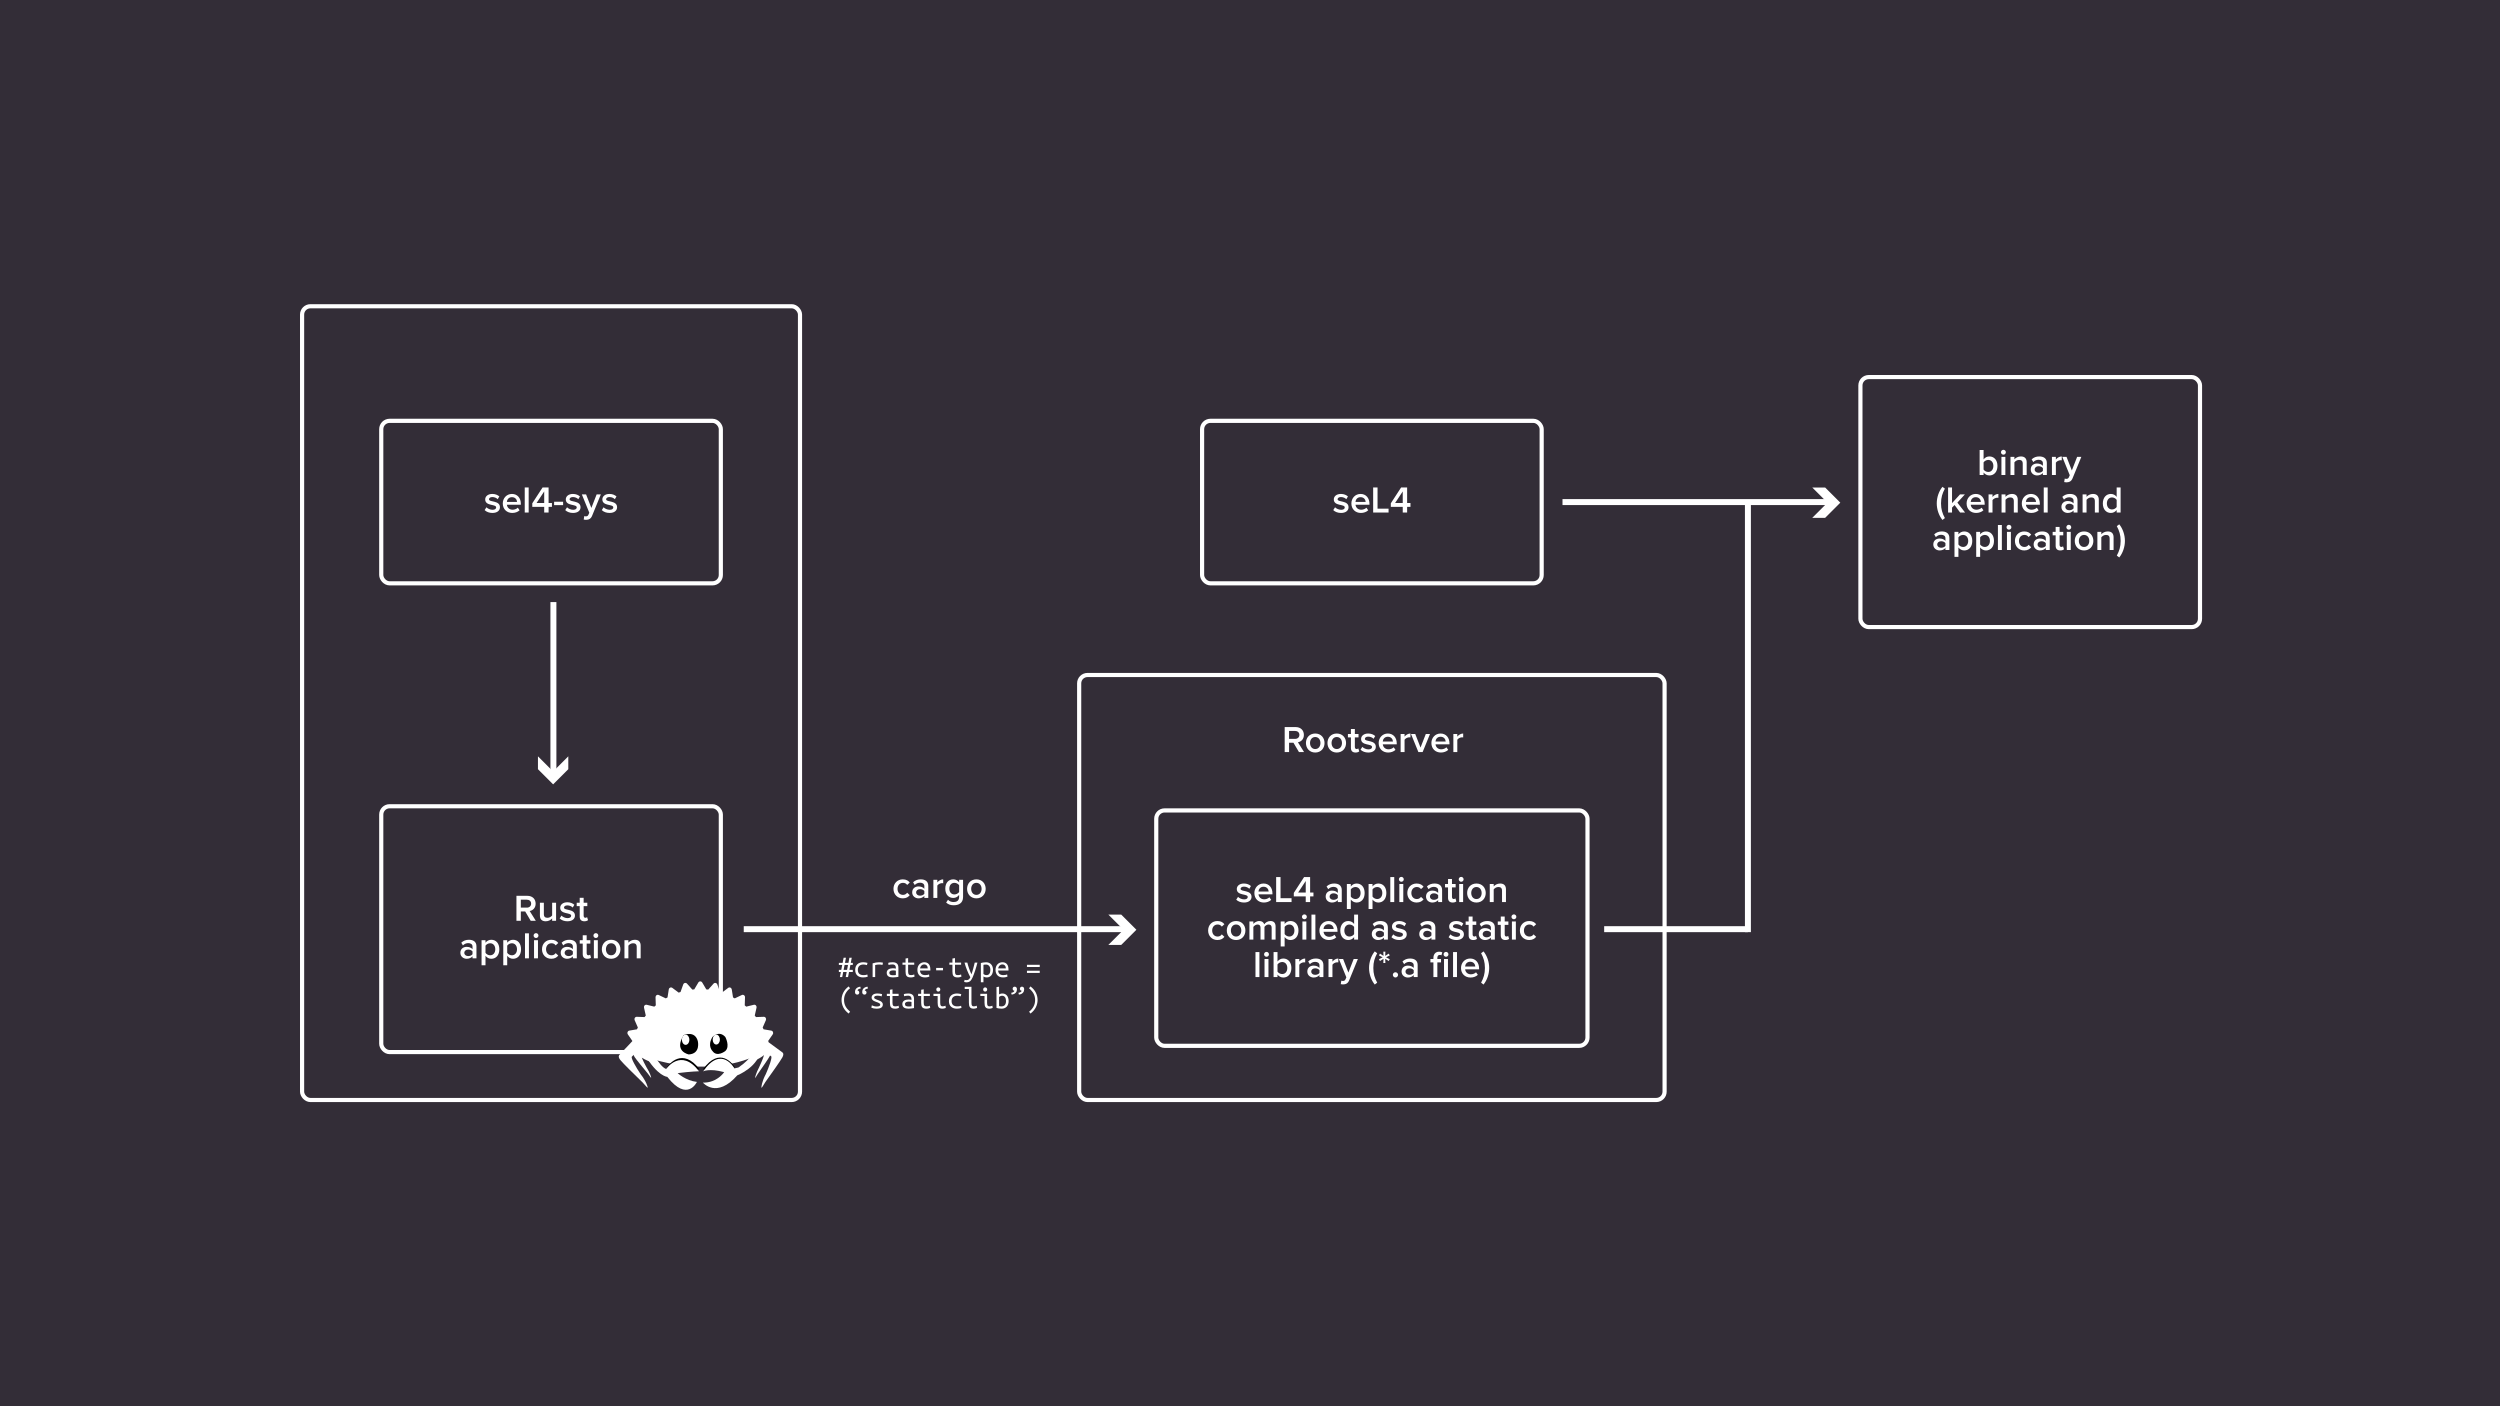 <svg width="1200" height="675" viewBox="0 0 1200 675" fill="none" xmlns="http://www.w3.org/2000/svg">
<rect width="1200" height="675" fill="#332D37"/>
<rect x="145" y="147" width="239" height="381" rx="4" fill="#332D37" stroke="white" stroke-width="2"/>
<rect x="183" y="202" width="163" height="78" rx="4" fill="#332D37" stroke="white" stroke-width="2"/>
<path d="M236.351 246.216C238.691 246.216 239.969 245.046 239.969 243.498C239.969 240.042 234.713 241.194 234.713 239.664C234.713 239.052 235.325 238.584 236.315 238.584C237.413 238.584 238.367 239.052 238.889 239.628L239.681 238.296C238.907 237.612 237.791 237.09 236.315 237.09C234.119 237.09 232.895 238.296 232.895 239.718C232.895 243.066 238.151 241.842 238.151 243.552C238.151 244.236 237.557 244.704 236.423 244.704C235.307 244.704 234.101 244.128 233.489 243.498L232.625 244.848C233.525 245.73 234.857 246.216 236.351 246.216ZM245.885 246.216C247.253 246.216 248.531 245.766 249.413 244.938L248.549 243.696C247.919 244.326 246.929 244.668 246.065 244.668C244.427 244.668 243.455 243.57 243.311 242.274H250.007V241.806C250.007 239.07 248.351 237.09 245.741 237.09C243.167 237.09 241.331 239.124 241.331 241.644C241.331 244.398 243.257 246.216 245.885 246.216ZM248.189 240.924H243.293C243.365 239.88 244.121 238.638 245.723 238.638C247.433 238.638 248.135 239.898 248.189 240.924ZM253.762 246V233.994H251.872V246H253.762ZM263.324 246V243.282H264.926V241.428H263.324V233.994H260.426L255.494 241.59V243.282H261.218V246H263.324ZM261.218 241.428H257.564L261.218 235.884V241.428ZM270.292 242.454V240.834H265.972V242.454H270.292ZM275.04 246.216C277.38 246.216 278.658 245.046 278.658 243.498C278.658 240.042 273.402 241.194 273.402 239.664C273.402 239.052 274.014 238.584 275.004 238.584C276.102 238.584 277.056 239.052 277.578 239.628L278.37 238.296C277.596 237.612 276.48 237.09 275.004 237.09C272.808 237.09 271.584 238.296 271.584 239.718C271.584 243.066 276.84 241.842 276.84 243.552C276.84 244.236 276.246 244.704 275.112 244.704C273.996 244.704 272.79 244.128 272.178 243.498L271.314 244.848C272.214 245.73 273.546 246.216 275.04 246.216ZM280.182 249.402C280.434 249.474 280.974 249.528 281.244 249.528C282.594 249.51 283.62 249.042 284.214 247.566L288.408 237.306H286.392L283.854 243.822L281.316 237.306H279.282L282.864 246.108L282.432 247.098C282.18 247.674 281.784 247.854 281.172 247.854C280.956 247.854 280.65 247.8 280.452 247.71L280.182 249.402ZM292.583 246.216C294.923 246.216 296.201 245.046 296.201 243.498C296.201 240.042 290.945 241.194 290.945 239.664C290.945 239.052 291.557 238.584 292.547 238.584C293.645 238.584 294.599 239.052 295.121 239.628L295.913 238.296C295.139 237.612 294.023 237.09 292.547 237.09C290.351 237.09 289.127 238.296 289.127 239.718C289.127 243.066 294.383 241.842 294.383 243.552C294.383 244.236 293.789 244.704 292.655 244.704C291.539 244.704 290.333 244.128 289.721 243.498L288.857 244.848C289.757 245.73 291.089 246.216 292.583 246.216Z" fill="white"/>
<rect x="893" y="181" width="163" height="120" rx="4" fill="#332D37" stroke="white" stroke-width="2"/>
<path d="M952.118 225.39V221.934C952.55 221.286 953.468 220.764 954.368 220.764C955.862 220.764 956.816 221.97 956.816 223.644C956.816 225.336 955.862 226.542 954.368 226.542C953.468 226.542 952.55 226.038 952.118 225.39ZM952.118 228V226.812C952.784 227.676 953.792 228.216 954.908 228.216C957.14 228.216 958.778 226.524 958.778 223.644C958.778 220.836 957.158 219.09 954.908 219.09C953.828 219.09 952.82 219.576 952.118 220.512V215.994H950.228V228H952.118ZM961.641 218.244C962.289 218.244 962.811 217.722 962.811 217.074C962.811 216.426 962.289 215.904 961.641 215.904C960.993 215.904 960.471 216.426 960.471 217.074C960.471 217.722 960.993 218.244 961.641 218.244ZM962.577 228V219.306H960.687V228H962.577ZM972.805 228V221.88C972.805 220.098 971.869 219.09 969.997 219.09C968.629 219.09 967.495 219.792 966.919 220.476V219.306H965.029V228H966.919V221.916C967.369 221.34 968.197 220.764 969.151 220.764C970.213 220.764 970.915 221.196 970.915 222.564V228H972.805ZM982.477 228V222.222C982.477 219.9 980.785 219.09 978.841 219.09C977.455 219.09 976.195 219.522 975.187 220.494L975.979 221.808C976.717 221.052 977.581 220.692 978.553 220.692C979.741 220.692 980.587 221.304 980.587 222.312V223.608C979.939 222.87 978.949 222.492 977.761 222.492C976.339 222.492 974.755 223.32 974.755 225.336C974.755 227.244 976.357 228.216 977.761 228.216C978.913 228.216 979.939 227.802 980.587 227.046V228H982.477ZM978.517 226.92C977.455 226.92 976.645 226.308 976.645 225.354C976.645 224.418 977.455 223.788 978.517 223.788C979.327 223.788 980.137 224.094 980.587 224.688V226.02C980.137 226.614 979.327 226.92 978.517 226.92ZM986.817 228V222.078C987.195 221.448 988.257 220.908 989.067 220.908C989.301 220.908 989.481 220.926 989.643 220.962V219.09C988.527 219.09 987.483 219.738 986.817 220.566V219.306H984.927V228H986.817ZM990.807 231.402C991.059 231.474 991.599 231.528 991.869 231.528C993.219 231.51 994.245 231.042 994.839 229.566L999.033 219.306H997.017L994.479 225.822L991.941 219.306H989.907L993.489 228.108L993.057 229.098C992.805 229.674 992.409 229.854 991.797 229.854C991.581 229.854 991.275 229.8 991.077 229.71L990.807 231.402ZM933.548 248.682C932.342 246.468 931.694 244.434 931.694 241.626C931.694 238.782 932.342 236.784 933.548 234.552L932.378 233.67C930.668 235.74 929.642 238.728 929.642 241.626C929.642 244.524 930.668 247.512 932.378 249.582L933.548 248.682ZM943.22 246L939.548 241.248L943.148 237.306H940.808L936.974 241.5V233.994H935.084V246H936.974V243.66L938.198 242.4L940.844 246H943.22ZM948.521 246.216C949.889 246.216 951.167 245.766 952.049 244.938L951.185 243.696C950.555 244.326 949.565 244.668 948.701 244.668C947.063 244.668 946.091 243.57 945.947 242.274H952.643V241.806C952.643 239.07 950.987 237.09 948.377 237.09C945.803 237.09 943.967 239.124 943.967 241.644C943.967 244.398 945.893 246.216 948.521 246.216ZM950.825 240.924H945.929C946.001 239.88 946.757 238.638 948.359 238.638C950.069 238.638 950.771 239.898 950.825 240.924ZM956.398 246V240.078C956.776 239.448 957.838 238.908 958.648 238.908C958.882 238.908 959.062 238.926 959.224 238.962V237.09C958.108 237.09 957.064 237.738 956.398 238.566V237.306H954.508V246H956.398ZM968.524 246V239.88C968.524 238.098 967.588 237.09 965.716 237.09C964.348 237.09 963.214 237.792 962.638 238.476V237.306H960.748V246H962.638V239.916C963.088 239.34 963.916 238.764 964.87 238.764C965.932 238.764 966.634 239.196 966.634 240.564V246H968.524ZM975.011 246.216C976.379 246.216 977.657 245.766 978.539 244.938L977.675 243.696C977.045 244.326 976.055 244.668 975.191 244.668C973.553 244.668 972.581 243.57 972.437 242.274H979.133V241.806C979.133 239.07 977.477 237.09 974.867 237.09C972.293 237.09 970.457 239.124 970.457 241.644C970.457 244.398 972.383 246.216 975.011 246.216ZM977.315 240.924H972.419C972.491 239.88 973.247 238.638 974.849 238.638C976.559 238.638 977.261 239.898 977.315 240.924ZM982.888 246V233.994H980.998V246H982.888ZM997.199 246V240.222C997.199 237.9 995.507 237.09 993.563 237.09C992.177 237.09 990.917 237.522 989.909 238.494L990.701 239.808C991.439 239.052 992.303 238.692 993.275 238.692C994.463 238.692 995.309 239.304 995.309 240.312V241.608C994.661 240.87 993.671 240.492 992.483 240.492C991.061 240.492 989.477 241.32 989.477 243.336C989.477 245.244 991.079 246.216 992.483 246.216C993.635 246.216 994.661 245.802 995.309 245.046V246H997.199ZM993.239 244.92C992.177 244.92 991.367 244.308 991.367 243.354C991.367 242.418 992.177 241.788 993.239 241.788C994.049 241.788 994.859 242.094 995.309 242.688V244.02C994.859 244.614 994.049 244.92 993.239 244.92ZM1007.42 246V239.88C1007.42 238.098 1006.49 237.09 1004.62 237.09C1003.25 237.09 1002.11 237.792 1001.54 238.476V237.306H999.649V246H1001.54V239.916C1001.99 239.34 1002.82 238.764 1003.77 238.764C1004.83 238.764 1005.53 239.196 1005.53 240.564V246H1007.42ZM1017.89 246V233.994H1016V238.512C1015.32 237.576 1014.31 237.09 1013.21 237.09C1010.98 237.09 1009.36 238.836 1009.36 241.644C1009.36 244.524 1011 246.216 1013.21 246.216C1014.34 246.216 1015.33 245.676 1016 244.812V246H1017.89ZM1013.77 244.542C1012.26 244.542 1011.3 243.336 1011.3 241.644C1011.3 239.97 1012.26 238.764 1013.77 238.764C1014.65 238.764 1015.59 239.286 1016 239.934V243.372C1015.59 244.02 1014.65 244.542 1013.77 244.542ZM935.702 264V258.222C935.702 255.9 934.01 255.09 932.066 255.09C930.68 255.09 929.42 255.522 928.412 256.494L929.204 257.808C929.942 257.052 930.806 256.692 931.778 256.692C932.966 256.692 933.812 257.304 933.812 258.312V259.608C933.164 258.87 932.174 258.492 930.986 258.492C929.564 258.492 927.98 259.32 927.98 261.336C927.98 263.244 929.582 264.216 930.986 264.216C932.138 264.216 933.164 263.802 933.812 263.046V264H935.702ZM931.742 262.92C930.68 262.92 929.87 262.308 929.87 261.354C929.87 260.418 930.68 259.788 931.742 259.788C932.552 259.788 933.362 260.094 933.812 260.688V262.02C933.362 262.614 932.552 262.92 931.742 262.92ZM942.832 264.216C945.082 264.216 946.684 262.506 946.684 259.644C946.684 256.782 945.082 255.09 942.832 255.09C941.698 255.09 940.69 255.63 940.042 256.494V255.306H938.152V267.312H940.042V262.794C940.762 263.712 941.734 264.216 942.832 264.216ZM942.274 262.542C941.392 262.542 940.456 262.002 940.042 261.354V257.916C940.474 257.268 941.392 256.764 942.274 256.764C943.768 256.764 944.74 257.952 944.74 259.644C944.74 261.336 943.768 262.542 942.274 262.542ZM953.256 264.216C955.506 264.216 957.108 262.506 957.108 259.644C957.108 256.782 955.506 255.09 953.256 255.09C952.122 255.09 951.114 255.63 950.466 256.494V255.306H948.576V267.312H950.466V262.794C951.186 263.712 952.158 264.216 953.256 264.216ZM952.698 262.542C951.816 262.542 950.88 262.002 950.466 261.354V257.916C950.898 257.268 951.816 256.764 952.698 256.764C954.192 256.764 955.164 257.952 955.164 259.644C955.164 261.336 954.192 262.542 952.698 262.542ZM960.889 264V251.994H958.999V264H960.889ZM964.295 254.244C964.943 254.244 965.465 253.722 965.465 253.074C965.465 252.426 964.943 251.904 964.295 251.904C963.647 251.904 963.125 252.426 963.125 253.074C963.125 253.722 963.647 254.244 964.295 254.244ZM965.231 264V255.306H963.341V264H965.231ZM971.643 264.216C973.353 264.216 974.361 263.478 974.973 262.668L973.731 261.498C973.245 262.182 972.579 262.542 971.733 262.542C970.167 262.542 969.105 261.336 969.105 259.644C969.105 257.952 970.167 256.764 971.733 256.764C972.579 256.764 973.245 257.088 973.731 257.772L974.973 256.638C974.361 255.81 973.353 255.09 971.643 255.09C969.015 255.09 967.161 257.016 967.161 259.644C967.161 262.272 969.015 264.216 971.643 264.216ZM983.866 264V258.222C983.866 255.9 982.174 255.09 980.23 255.09C978.844 255.09 977.584 255.522 976.576 256.494L977.368 257.808C978.106 257.052 978.97 256.692 979.942 256.692C981.13 256.692 981.976 257.304 981.976 258.312V259.608C981.328 258.87 980.338 258.492 979.15 258.492C977.728 258.492 976.144 259.32 976.144 261.336C976.144 263.244 977.746 264.216 979.15 264.216C980.302 264.216 981.328 263.802 981.976 263.046V264H983.866ZM979.906 262.92C978.844 262.92 978.034 262.308 978.034 261.354C978.034 260.418 978.844 259.788 979.906 259.788C980.716 259.788 981.526 260.094 981.976 260.688V262.02C981.526 262.614 980.716 262.92 979.906 262.92ZM988.944 264.216C989.808 264.216 990.366 263.964 990.708 263.658L990.258 262.218C990.114 262.38 989.79 262.542 989.43 262.542C988.89 262.542 988.602 262.092 988.602 261.498V256.944H990.366V255.306H988.602V252.93H986.712V255.306H985.272V256.944H986.712V261.966C986.712 263.424 987.468 264.216 988.944 264.216ZM993.018 254.244C993.666 254.244 994.188 253.722 994.188 253.074C994.188 252.426 993.666 251.904 993.018 251.904C992.37 251.904 991.848 252.426 991.848 253.074C991.848 253.722 992.37 254.244 993.018 254.244ZM993.954 264V255.306H992.064V264H993.954ZM1000.35 264.216C1003.12 264.216 1004.81 262.128 1004.81 259.644C1004.81 257.142 1003.12 255.09 1000.35 255.09C997.576 255.09 995.884 257.142 995.884 259.644C995.884 262.128 997.576 264.216 1000.35 264.216ZM1000.35 262.542C998.746 262.542 997.846 261.192 997.846 259.644C997.846 258.114 998.746 256.764 1000.35 256.764C1001.97 256.764 1002.85 258.114 1002.85 259.644C1002.85 261.192 1001.97 262.542 1000.35 262.542ZM1014.52 264V257.88C1014.52 256.098 1013.58 255.09 1011.71 255.09C1010.34 255.09 1009.21 255.792 1008.63 256.476V255.306H1006.74V264H1008.63V257.916C1009.08 257.34 1009.91 256.764 1010.86 256.764C1011.93 256.764 1012.63 257.196 1012.63 258.564V264H1014.52ZM1016.07 266.682C1017.26 264.468 1017.91 262.434 1017.91 259.626C1017.91 256.782 1017.26 254.784 1016.07 252.552L1017.24 251.67C1018.93 253.74 1019.96 256.728 1019.96 259.626C1019.96 262.524 1018.93 265.512 1017.24 267.582L1016.07 266.682Z" fill="white"/>
<rect x="183" y="387" width="163" height="118" rx="4" fill="#332D37" stroke="white" stroke-width="2"/>
<path d="M257.198 442L254.246 437.284C255.704 437.05 257.108 435.88 257.108 433.756C257.108 431.524 255.542 429.994 253.166 429.994H247.892V442H249.998V437.518H252.104L254.75 442H257.198ZM252.896 435.664H249.998V431.848H252.896C254.084 431.848 254.948 432.586 254.948 433.738C254.948 434.908 254.084 435.664 252.896 435.664ZM266.917 442V433.306H265.027V439.408C264.595 439.984 263.767 440.542 262.813 440.542C261.733 440.542 261.049 440.11 261.049 438.76V433.306H259.159V439.462C259.159 441.226 260.095 442.216 261.967 442.216C263.335 442.216 264.415 441.532 265.027 440.848V442H266.917ZM272.359 442.216C274.699 442.216 275.977 441.046 275.977 439.498C275.977 436.042 270.721 437.194 270.721 435.664C270.721 435.052 271.333 434.584 272.323 434.584C273.421 434.584 274.375 435.052 274.897 435.628L275.689 434.296C274.915 433.612 273.799 433.09 272.323 433.09C270.127 433.09 268.903 434.296 268.903 435.718C268.903 439.066 274.159 437.842 274.159 439.552C274.159 440.236 273.565 440.704 272.431 440.704C271.315 440.704 270.109 440.128 269.497 439.498L268.633 440.848C269.533 441.73 270.865 442.216 272.359 442.216ZM280.49 442.216C281.354 442.216 281.912 441.964 282.254 441.658L281.804 440.218C281.66 440.38 281.336 440.542 280.976 440.542C280.436 440.542 280.148 440.092 280.148 439.498V434.944H281.912V433.306H280.148V430.93H278.258V433.306H276.818V434.944H278.258V439.966C278.258 441.424 279.014 442.216 280.49 442.216ZM228.698 460V454.222C228.698 451.9 227.006 451.09 225.062 451.09C223.676 451.09 222.416 451.522 221.408 452.494L222.2 453.808C222.938 453.052 223.802 452.692 224.774 452.692C225.962 452.692 226.808 453.304 226.808 454.312V455.608C226.16 454.87 225.17 454.492 223.982 454.492C222.56 454.492 220.976 455.32 220.976 457.336C220.976 459.244 222.578 460.216 223.982 460.216C225.134 460.216 226.16 459.802 226.808 459.046V460H228.698ZM224.738 458.92C223.676 458.92 222.866 458.308 222.866 457.354C222.866 456.418 223.676 455.788 224.738 455.788C225.548 455.788 226.358 456.094 226.808 456.688V458.02C226.358 458.614 225.548 458.92 224.738 458.92ZM235.828 460.216C238.078 460.216 239.68 458.506 239.68 455.644C239.68 452.782 238.078 451.09 235.828 451.09C234.694 451.09 233.686 451.63 233.038 452.494V451.306H231.148V463.312H233.038V458.794C233.758 459.712 234.73 460.216 235.828 460.216ZM235.27 458.542C234.388 458.542 233.452 458.002 233.038 457.354V453.916C233.47 453.268 234.388 452.764 235.27 452.764C236.764 452.764 237.736 453.952 237.736 455.644C237.736 457.336 236.764 458.542 235.27 458.542ZM246.252 460.216C248.502 460.216 250.104 458.506 250.104 455.644C250.104 452.782 248.502 451.09 246.252 451.09C245.118 451.09 244.11 451.63 243.462 452.494V451.306H241.572V463.312H243.462V458.794C244.182 459.712 245.154 460.216 246.252 460.216ZM245.694 458.542C244.812 458.542 243.876 458.002 243.462 457.354V453.916C243.894 453.268 244.812 452.764 245.694 452.764C247.188 452.764 248.16 453.952 248.16 455.644C248.16 457.336 247.188 458.542 245.694 458.542ZM253.885 460V447.994H251.995V460H253.885ZM257.291 450.244C257.939 450.244 258.461 449.722 258.461 449.074C258.461 448.426 257.939 447.904 257.291 447.904C256.643 447.904 256.121 448.426 256.121 449.074C256.121 449.722 256.643 450.244 257.291 450.244ZM258.227 460V451.306H256.337V460H258.227ZM264.639 460.216C266.349 460.216 267.357 459.478 267.969 458.668L266.727 457.498C266.241 458.182 265.575 458.542 264.729 458.542C263.163 458.542 262.101 457.336 262.101 455.644C262.101 453.952 263.163 452.764 264.729 452.764C265.575 452.764 266.241 453.088 266.727 453.772L267.969 452.638C267.357 451.81 266.349 451.09 264.639 451.09C262.011 451.09 260.157 453.016 260.157 455.644C260.157 458.272 262.011 460.216 264.639 460.216ZM276.862 460V454.222C276.862 451.9 275.17 451.09 273.226 451.09C271.84 451.09 270.58 451.522 269.572 452.494L270.364 453.808C271.102 453.052 271.966 452.692 272.938 452.692C274.126 452.692 274.972 453.304 274.972 454.312V455.608C274.324 454.87 273.334 454.492 272.146 454.492C270.724 454.492 269.14 455.32 269.14 457.336C269.14 459.244 270.742 460.216 272.146 460.216C273.298 460.216 274.324 459.802 274.972 459.046V460H276.862ZM272.902 458.92C271.84 458.92 271.03 458.308 271.03 457.354C271.03 456.418 271.84 455.788 272.902 455.788C273.712 455.788 274.522 456.094 274.972 456.688V458.02C274.522 458.614 273.712 458.92 272.902 458.92ZM281.94 460.216C282.804 460.216 283.362 459.964 283.704 459.658L283.254 458.218C283.11 458.38 282.786 458.542 282.426 458.542C281.886 458.542 281.598 458.092 281.598 457.498V452.944H283.362V451.306H281.598V448.93H279.708V451.306H278.268V452.944H279.708V457.966C279.708 459.424 280.464 460.216 281.94 460.216ZM286.014 450.244C286.662 450.244 287.184 449.722 287.184 449.074C287.184 448.426 286.662 447.904 286.014 447.904C285.366 447.904 284.844 448.426 284.844 449.074C284.844 449.722 285.366 450.244 286.014 450.244ZM286.95 460V451.306H285.06V460H286.95ZM293.344 460.216C296.116 460.216 297.808 458.128 297.808 455.644C297.808 453.142 296.116 451.09 293.344 451.09C290.572 451.09 288.88 453.142 288.88 455.644C288.88 458.128 290.572 460.216 293.344 460.216ZM293.344 458.542C291.742 458.542 290.842 457.192 290.842 455.644C290.842 454.114 291.742 452.764 293.344 452.764C294.964 452.764 295.846 454.114 295.846 455.644C295.846 457.192 294.964 458.542 293.344 458.542ZM307.514 460V453.88C307.514 452.098 306.578 451.09 304.706 451.09C303.338 451.09 302.204 451.792 301.628 452.476V451.306H299.738V460H301.628V453.916C302.078 453.34 302.906 452.764 303.86 452.764C304.922 452.764 305.624 453.196 305.624 454.564V460H307.514Z" fill="white"/>
<rect x="518" y="324" width="281" height="204" rx="4" fill="#332D37" stroke="white" stroke-width="2"/>
<rect x="555" y="389" width="207" height="113" rx="4" fill="#332D37" stroke="white" stroke-width="2"/>
<path d="M597.119 433.216C599.459 433.216 600.737 432.046 600.737 430.498C600.737 427.042 595.481 428.194 595.481 426.664C595.481 426.052 596.093 425.584 597.083 425.584C598.181 425.584 599.135 426.052 599.657 426.628L600.449 425.296C599.675 424.612 598.559 424.09 597.083 424.09C594.887 424.09 593.663 425.296 593.663 426.718C593.663 430.066 598.919 428.842 598.919 430.552C598.919 431.236 598.325 431.704 597.191 431.704C596.075 431.704 594.869 431.128 594.257 430.498L593.393 431.848C594.293 432.73 595.625 433.216 597.119 433.216ZM606.653 433.216C608.021 433.216 609.299 432.766 610.181 431.938L609.317 430.696C608.687 431.326 607.697 431.668 606.833 431.668C605.195 431.668 604.223 430.57 604.079 429.274H610.775V428.806C610.775 426.07 609.119 424.09 606.509 424.09C603.935 424.09 602.099 426.124 602.099 428.644C602.099 431.398 604.025 433.216 606.653 433.216ZM608.957 427.924H604.061C604.133 426.88 604.889 425.638 606.491 425.638C608.201 425.638 608.903 426.898 608.957 427.924ZM619.949 433V431.146H614.657V420.994H612.551V433H619.949ZM628.856 433V430.282H630.458V428.428H628.856V420.994H625.958L621.026 428.59V430.282H626.75V433H628.856ZM626.75 428.428H623.096L626.75 422.884V428.428ZM644.046 433V427.222C644.046 424.9 642.354 424.09 640.41 424.09C639.024 424.09 637.764 424.522 636.756 425.494L637.548 426.808C638.286 426.052 639.15 425.692 640.122 425.692C641.31 425.692 642.156 426.304 642.156 427.312V428.608C641.508 427.87 640.518 427.492 639.33 427.492C637.908 427.492 636.324 428.32 636.324 430.336C636.324 432.244 637.926 433.216 639.33 433.216C640.482 433.216 641.508 432.802 642.156 432.046V433H644.046ZM640.086 431.92C639.024 431.92 638.214 431.308 638.214 430.354C638.214 429.418 639.024 428.788 640.086 428.788C640.896 428.788 641.706 429.094 642.156 429.688V431.02C641.706 431.614 640.896 431.92 640.086 431.92ZM651.176 433.216C653.426 433.216 655.028 431.506 655.028 428.644C655.028 425.782 653.426 424.09 651.176 424.09C650.042 424.09 649.034 424.63 648.386 425.494V424.306H646.496V436.312H648.386V431.794C649.106 432.712 650.078 433.216 651.176 433.216ZM650.618 431.542C649.736 431.542 648.8 431.002 648.386 430.354V426.916C648.818 426.268 649.736 425.764 650.618 425.764C652.112 425.764 653.084 426.952 653.084 428.644C653.084 430.336 652.112 431.542 650.618 431.542ZM661.6 433.216C663.85 433.216 665.452 431.506 665.452 428.644C665.452 425.782 663.85 424.09 661.6 424.09C660.466 424.09 659.458 424.63 658.81 425.494V424.306H656.92V436.312H658.81V431.794C659.53 432.712 660.502 433.216 661.6 433.216ZM661.042 431.542C660.16 431.542 659.224 431.002 658.81 430.354V426.916C659.242 426.268 660.16 425.764 661.042 425.764C662.536 425.764 663.508 426.952 663.508 428.644C663.508 430.336 662.536 431.542 661.042 431.542ZM669.234 433V420.994H667.344V433H669.234ZM672.64 423.244C673.288 423.244 673.81 422.722 673.81 422.074C673.81 421.426 673.288 420.904 672.64 420.904C671.992 420.904 671.47 421.426 671.47 422.074C671.47 422.722 671.992 423.244 672.64 423.244ZM673.576 433V424.306H671.686V433H673.576ZM679.988 433.216C681.698 433.216 682.706 432.478 683.318 431.668L682.076 430.498C681.59 431.182 680.924 431.542 680.078 431.542C678.512 431.542 677.45 430.336 677.45 428.644C677.45 426.952 678.512 425.764 680.078 425.764C680.924 425.764 681.59 426.088 682.076 426.772L683.318 425.638C682.706 424.81 681.698 424.09 679.988 424.09C677.36 424.09 675.506 426.016 675.506 428.644C675.506 431.272 677.36 433.216 679.988 433.216ZM692.211 433V427.222C692.211 424.9 690.519 424.09 688.575 424.09C687.189 424.09 685.929 424.522 684.921 425.494L685.713 426.808C686.451 426.052 687.315 425.692 688.287 425.692C689.475 425.692 690.321 426.304 690.321 427.312V428.608C689.673 427.87 688.683 427.492 687.495 427.492C686.073 427.492 684.489 428.32 684.489 430.336C684.489 432.244 686.091 433.216 687.495 433.216C688.647 433.216 689.673 432.802 690.321 432.046V433H692.211ZM688.251 431.92C687.189 431.92 686.379 431.308 686.379 430.354C686.379 429.418 687.189 428.788 688.251 428.788C689.061 428.788 689.871 429.094 690.321 429.688V431.02C689.871 431.614 689.061 431.92 688.251 431.92ZM697.289 433.216C698.153 433.216 698.711 432.964 699.053 432.658L698.603 431.218C698.459 431.38 698.135 431.542 697.775 431.542C697.235 431.542 696.947 431.092 696.947 430.498V425.944H698.711V424.306H696.947V421.93H695.057V424.306H693.617V425.944H695.057V430.966C695.057 432.424 695.813 433.216 697.289 433.216ZM701.363 423.244C702.011 423.244 702.533 422.722 702.533 422.074C702.533 421.426 702.011 420.904 701.363 420.904C700.715 420.904 700.193 421.426 700.193 422.074C700.193 422.722 700.715 423.244 701.363 423.244ZM702.299 433V424.306H700.409V433H702.299ZM708.692 433.216C711.464 433.216 713.156 431.128 713.156 428.644C713.156 426.142 711.464 424.09 708.692 424.09C705.92 424.09 704.228 426.142 704.228 428.644C704.228 431.128 705.92 433.216 708.692 433.216ZM708.692 431.542C707.09 431.542 706.19 430.192 706.19 428.644C706.19 427.114 707.09 425.764 708.692 425.764C710.312 425.764 711.194 427.114 711.194 428.644C711.194 430.192 710.312 431.542 708.692 431.542ZM722.862 433V426.88C722.862 425.098 721.926 424.09 720.054 424.09C718.686 424.09 717.552 424.792 716.976 425.476V424.306H715.086V433H716.976V426.916C717.426 426.34 718.254 425.764 719.208 425.764C720.27 425.764 720.972 426.196 720.972 427.564V433H722.862ZM584.38 451.216C586.09 451.216 587.098 450.478 587.71 449.668L586.468 448.498C585.982 449.182 585.316 449.542 584.47 449.542C582.904 449.542 581.842 448.336 581.842 446.644C581.842 444.952 582.904 443.764 584.47 443.764C585.316 443.764 585.982 444.088 586.468 444.772L587.71 443.638C587.098 442.81 586.09 442.09 584.38 442.09C581.752 442.09 579.898 444.016 579.898 446.644C579.898 449.272 581.752 451.216 584.38 451.216ZM593.327 451.216C596.099 451.216 597.791 449.128 597.791 446.644C597.791 444.142 596.099 442.09 593.327 442.09C590.555 442.09 588.863 444.142 588.863 446.644C588.863 449.128 590.555 451.216 593.327 451.216ZM593.327 449.542C591.725 449.542 590.825 448.192 590.825 446.644C590.825 445.114 591.725 443.764 593.327 443.764C594.947 443.764 595.829 445.114 595.829 446.644C595.829 448.192 594.947 449.542 593.327 449.542ZM612.285 451V444.718C612.285 442.954 611.367 442.09 609.783 442.09C608.469 442.09 607.317 442.9 606.831 443.674C606.543 442.738 605.751 442.09 604.455 442.09C603.123 442.09 601.989 442.954 601.611 443.476V442.306H599.721V451H601.611V444.916C602.007 444.358 602.781 443.764 603.627 443.764C604.653 443.764 605.049 444.394 605.049 445.33V451H606.939V444.916C607.317 444.34 608.109 443.764 608.955 443.764C609.981 443.764 610.395 444.394 610.395 445.33V451H612.285ZM619.413 451.216C621.663 451.216 623.265 449.506 623.265 446.644C623.265 443.782 621.663 442.09 619.413 442.09C618.279 442.09 617.271 442.63 616.623 443.494V442.306H614.733V454.312H616.623V449.794C617.343 450.712 618.315 451.216 619.413 451.216ZM618.855 449.542C617.973 449.542 617.037 449.002 616.623 448.354V444.916C617.055 444.268 617.973 443.764 618.855 443.764C620.349 443.764 621.321 444.952 621.321 446.644C621.321 448.336 620.349 449.542 618.855 449.542ZM626.111 441.244C626.759 441.244 627.281 440.722 627.281 440.074C627.281 439.426 626.759 438.904 626.111 438.904C625.463 438.904 624.941 439.426 624.941 440.074C624.941 440.722 625.463 441.244 626.111 441.244ZM627.047 451V442.306H625.157V451H627.047ZM631.388 451V438.994H629.498V451H631.388ZM637.872 451.216C639.24 451.216 640.518 450.766 641.4 449.938L640.536 448.696C639.906 449.326 638.916 449.668 638.052 449.668C636.414 449.668 635.442 448.57 635.298 447.274H641.994V446.806C641.994 444.07 640.338 442.09 637.728 442.09C635.154 442.09 633.318 444.124 633.318 446.644C633.318 449.398 635.244 451.216 637.872 451.216ZM640.176 445.924H635.28C635.352 444.88 636.108 443.638 637.71 443.638C639.42 443.638 640.122 444.898 640.176 445.924ZM651.87 451V438.994H649.98V443.512C649.296 442.576 648.288 442.09 647.19 442.09C644.958 442.09 643.338 443.836 643.338 446.644C643.338 449.524 644.976 451.216 647.19 451.216C648.324 451.216 649.314 450.676 649.98 449.812V451H651.87ZM647.748 449.542C646.236 449.542 645.282 448.336 645.282 446.644C645.282 444.97 646.236 443.764 647.748 443.764C648.63 443.764 649.566 444.286 649.98 444.934V448.372C649.566 449.02 648.63 449.542 647.748 449.542ZM666.177 451V445.222C666.177 442.9 664.485 442.09 662.541 442.09C661.155 442.09 659.895 442.522 658.887 443.494L659.679 444.808C660.417 444.052 661.281 443.692 662.253 443.692C663.441 443.692 664.287 444.304 664.287 445.312V446.608C663.639 445.87 662.649 445.492 661.461 445.492C660.039 445.492 658.455 446.32 658.455 448.336C658.455 450.244 660.057 451.216 661.461 451.216C662.613 451.216 663.639 450.802 664.287 450.046V451H666.177ZM662.217 449.92C661.155 449.92 660.345 449.308 660.345 448.354C660.345 447.418 661.155 446.788 662.217 446.788C663.027 446.788 663.837 447.094 664.287 447.688V449.02C663.837 449.614 663.027 449.92 662.217 449.92ZM671.615 451.216C673.955 451.216 675.233 450.046 675.233 448.498C675.233 445.042 669.977 446.194 669.977 444.664C669.977 444.052 670.589 443.584 671.579 443.584C672.677 443.584 673.631 444.052 674.153 444.628L674.945 443.296C674.171 442.612 673.055 442.09 671.579 442.09C669.383 442.09 668.159 443.296 668.159 444.718C668.159 448.066 673.415 446.842 673.415 448.552C673.415 449.236 672.821 449.704 671.687 449.704C670.571 449.704 669.365 449.128 668.753 448.498L667.889 449.848C668.789 450.73 670.121 451.216 671.615 451.216ZM688.976 451V445.222C688.976 442.9 687.284 442.09 685.34 442.09C683.954 442.09 682.694 442.522 681.686 443.494L682.478 444.808C683.216 444.052 684.08 443.692 685.052 443.692C686.24 443.692 687.086 444.304 687.086 445.312V446.608C686.438 445.87 685.448 445.492 684.26 445.492C682.838 445.492 681.254 446.32 681.254 448.336C681.254 450.244 682.856 451.216 684.26 451.216C685.412 451.216 686.438 450.802 687.086 450.046V451H688.976ZM685.016 449.92C683.954 449.92 683.144 449.308 683.144 448.354C683.144 447.418 683.954 446.788 685.016 446.788C685.826 446.788 686.636 447.094 687.086 447.688V449.02C686.636 449.614 685.826 449.92 685.016 449.92ZM699.055 451.216C701.395 451.216 702.673 450.046 702.673 448.498C702.673 445.042 697.417 446.194 697.417 444.664C697.417 444.052 698.029 443.584 699.019 443.584C700.117 443.584 701.071 444.052 701.593 444.628L702.385 443.296C701.611 442.612 700.495 442.09 699.019 442.09C696.823 442.09 695.599 443.296 695.599 444.718C695.599 448.066 700.855 446.842 700.855 448.552C700.855 449.236 700.261 449.704 699.127 449.704C698.011 449.704 696.805 449.128 696.193 448.498L695.329 449.848C696.229 450.73 697.561 451.216 699.055 451.216ZM707.185 451.216C708.049 451.216 708.607 450.964 708.949 450.658L708.499 449.218C708.355 449.38 708.031 449.542 707.671 449.542C707.131 449.542 706.843 449.092 706.843 448.498V443.944H708.607V442.306H706.843V439.93H704.953V442.306H703.513V443.944H704.953V448.966C704.953 450.424 705.709 451.216 707.185 451.216ZM717.523 451V445.222C717.523 442.9 715.831 442.09 713.887 442.09C712.501 442.09 711.241 442.522 710.233 443.494L711.025 444.808C711.763 444.052 712.627 443.692 713.599 443.692C714.787 443.692 715.633 444.304 715.633 445.312V446.608C714.985 445.87 713.995 445.492 712.807 445.492C711.385 445.492 709.801 446.32 709.801 448.336C709.801 450.244 711.403 451.216 712.807 451.216C713.959 451.216 714.985 450.802 715.633 450.046V451H717.523ZM713.563 449.92C712.501 449.92 711.691 449.308 711.691 448.354C711.691 447.418 712.501 446.788 713.563 446.788C714.373 446.788 715.183 447.094 715.633 447.688V449.02C715.183 449.614 714.373 449.92 713.563 449.92ZM722.601 451.216C723.465 451.216 724.023 450.964 724.365 450.658L723.915 449.218C723.771 449.38 723.447 449.542 723.087 449.542C722.547 449.542 722.259 449.092 722.259 448.498V443.944H724.023V442.306H722.259V439.93H720.369V442.306H718.929V443.944H720.369V448.966C720.369 450.424 721.125 451.216 722.601 451.216ZM726.675 441.244C727.323 441.244 727.845 440.722 727.845 440.074C727.845 439.426 727.323 438.904 726.675 438.904C726.027 438.904 725.505 439.426 725.505 440.074C725.505 440.722 726.027 441.244 726.675 441.244ZM727.611 451V442.306H725.721V451H727.611ZM734.023 451.216C735.733 451.216 736.741 450.478 737.353 449.668L736.111 448.498C735.625 449.182 734.959 449.542 734.113 449.542C732.547 449.542 731.485 448.336 731.485 446.644C731.485 444.952 732.547 443.764 734.113 443.764C734.959 443.764 735.625 444.088 736.111 444.772L737.353 443.638C736.741 442.81 735.733 442.09 734.023 442.09C731.395 442.09 729.541 444.016 729.541 446.644C729.541 449.272 731.395 451.216 734.023 451.216ZM604.52 469V456.994H602.63V469H604.52ZM607.926 459.244C608.574 459.244 609.096 458.722 609.096 458.074C609.096 457.426 608.574 456.904 607.926 456.904C607.278 456.904 606.756 457.426 606.756 458.074C606.756 458.722 607.278 459.244 607.926 459.244ZM608.862 469V460.306H606.972V469H608.862ZM613.204 466.39V462.934C613.636 462.286 614.554 461.764 615.454 461.764C616.948 461.764 617.902 462.97 617.902 464.644C617.902 466.336 616.948 467.542 615.454 467.542C614.554 467.542 613.636 467.038 613.204 466.39ZM613.204 469V467.812C613.87 468.676 614.878 469.216 615.994 469.216C618.226 469.216 619.864 467.524 619.864 464.644C619.864 461.836 618.244 460.09 615.994 460.09C614.914 460.09 613.906 460.576 613.204 461.512V456.994H611.314V469H613.204ZM623.663 469V463.078C624.041 462.448 625.103 461.908 625.913 461.908C626.147 461.908 626.327 461.926 626.489 461.962V460.09C625.373 460.09 624.329 460.738 623.663 461.566V460.306H621.773V469H623.663ZM635.231 469V463.222C635.231 460.9 633.539 460.09 631.595 460.09C630.209 460.09 628.949 460.522 627.941 461.494L628.733 462.808C629.471 462.052 630.335 461.692 631.307 461.692C632.495 461.692 633.341 462.304 633.341 463.312V464.608C632.693 463.87 631.703 463.492 630.515 463.492C629.093 463.492 627.509 464.32 627.509 466.336C627.509 468.244 629.111 469.216 630.515 469.216C631.667 469.216 632.693 468.802 633.341 468.046V469H635.231ZM631.271 467.92C630.209 467.92 629.399 467.308 629.399 466.354C629.399 465.418 630.209 464.788 631.271 464.788C632.081 464.788 632.891 465.094 633.341 465.688V467.02C632.891 467.614 632.081 467.92 631.271 467.92ZM639.571 469V463.078C639.949 462.448 641.011 461.908 641.821 461.908C642.055 461.908 642.235 461.926 642.397 461.962V460.09C641.281 460.09 640.237 460.738 639.571 461.566V460.306H637.681V469H639.571ZM643.561 472.402C643.813 472.474 644.353 472.528 644.623 472.528C645.973 472.51 646.999 472.042 647.593 470.566L651.787 460.306H649.771L647.233 466.822L644.695 460.306H642.661L646.243 469.108L645.811 470.098C645.559 470.674 645.163 470.854 644.551 470.854C644.335 470.854 644.029 470.8 643.831 470.71L643.561 472.402ZM661.053 471.682C659.847 469.468 659.199 467.434 659.199 464.626C659.199 461.782 659.847 459.784 661.053 457.552L659.883 456.67C658.173 458.74 657.147 461.728 657.147 464.626C657.147 467.524 658.173 470.512 659.883 472.582L661.053 471.682ZM664.983 462.232L664.893 460.216L666.585 461.296L667.089 460.432L665.289 459.514L667.089 458.596L666.585 457.732L664.893 458.83L664.983 456.814H663.993L664.083 458.83L662.391 457.732L661.887 458.596L663.669 459.514L661.887 460.432L662.391 461.296L664.083 460.216L663.993 462.232H664.983ZM669.819 469.198C670.503 469.198 671.079 468.604 671.079 467.92C671.079 467.254 670.503 466.678 669.819 466.678C669.135 466.678 668.559 467.254 668.559 467.92C668.559 468.604 669.135 469.198 669.819 469.198ZM680.477 469V463.222C680.477 460.9 678.785 460.09 676.841 460.09C675.455 460.09 674.195 460.522 673.187 461.494L673.979 462.808C674.717 462.052 675.581 461.692 676.553 461.692C677.741 461.692 678.587 462.304 678.587 463.312V464.608C677.939 463.87 676.949 463.492 675.761 463.492C674.339 463.492 672.755 464.32 672.755 466.336C672.755 468.244 674.357 469.216 675.761 469.216C676.913 469.216 677.939 468.802 678.587 468.046V469H680.477ZM676.517 467.92C675.455 467.92 674.645 467.308 674.645 466.354C674.645 465.418 675.455 464.788 676.517 464.788C677.327 464.788 678.137 465.094 678.587 465.688V467.02C678.137 467.614 677.327 467.92 676.517 467.92ZM689.926 469V461.944H691.69V460.306H689.926V459.82C689.926 458.848 690.376 458.362 691.132 458.362C691.438 458.362 691.69 458.434 691.888 458.56L692.302 457.138C691.906 456.922 691.384 456.814 690.772 456.814C689.188 456.814 688.036 457.876 688.036 459.82V460.306H686.596V461.944H688.036V469H689.926ZM694.084 459.244C694.732 459.244 695.254 458.722 695.254 458.074C695.254 457.426 694.732 456.904 694.084 456.904C693.436 456.904 692.914 457.426 692.914 458.074C692.914 458.722 693.436 459.244 694.084 459.244ZM695.02 469V460.306H693.13V469H695.02ZM699.354 469V456.994H697.464V469H699.354ZM705.838 469.216C707.206 469.216 708.484 468.766 709.366 467.938L708.502 466.696C707.872 467.326 706.882 467.668 706.018 467.668C704.38 467.668 703.408 466.57 703.264 465.274H709.96V464.806C709.96 462.07 708.304 460.09 705.694 460.09C703.12 460.09 701.284 462.124 701.284 464.644C701.284 467.398 703.21 469.216 705.838 469.216ZM708.142 463.924H703.246C703.318 462.88 704.074 461.638 705.676 461.638C707.386 461.638 708.088 462.898 708.142 463.924ZM710.926 471.682C712.114 469.468 712.762 467.434 712.762 464.626C712.762 461.782 712.114 459.784 710.926 457.552L712.096 456.67C713.788 458.74 714.814 461.728 714.814 464.626C714.814 467.524 713.788 470.512 712.096 472.582L710.926 471.682Z" fill="white"/>
<path d="M625.955 361L623.003 356.284C624.461 356.05 625.865 354.88 625.865 352.756C625.865 350.524 624.299 348.994 621.923 348.994H616.649V361H618.755V356.518H620.861L623.507 361H625.955ZM621.653 354.664H618.755V350.848H621.653C622.841 350.848 623.705 351.586 623.705 352.738C623.705 353.908 622.841 354.664 621.653 354.664ZM631.312 361.216C634.084 361.216 635.776 359.128 635.776 356.644C635.776 354.142 634.084 352.09 631.312 352.09C628.54 352.09 626.848 354.142 626.848 356.644C626.848 359.128 628.54 361.216 631.312 361.216ZM631.312 359.542C629.71 359.542 628.81 358.192 628.81 356.644C628.81 355.114 629.71 353.764 631.312 353.764C632.932 353.764 633.814 355.114 633.814 356.644C633.814 358.192 632.932 359.542 631.312 359.542ZM641.648 361.216C644.42 361.216 646.112 359.128 646.112 356.644C646.112 354.142 644.42 352.09 641.648 352.09C638.876 352.09 637.184 354.142 637.184 356.644C637.184 359.128 638.876 361.216 641.648 361.216ZM641.648 359.542C640.046 359.542 639.146 358.192 639.146 356.644C639.146 355.114 640.046 353.764 641.648 353.764C643.268 353.764 644.15 355.114 644.15 356.644C644.15 358.192 643.268 359.542 641.648 359.542ZM650.67 361.216C651.534 361.216 652.092 360.964 652.434 360.658L651.984 359.218C651.84 359.38 651.516 359.542 651.156 359.542C650.616 359.542 650.328 359.092 650.328 358.498V353.944H652.092V352.306H650.328V349.93H648.438V352.306H646.998V353.944H648.438V358.966C648.438 360.424 649.194 361.216 650.67 361.216ZM656.778 361.216C659.118 361.216 660.396 360.046 660.396 358.498C660.396 355.042 655.14 356.194 655.14 354.664C655.14 354.052 655.752 353.584 656.742 353.584C657.84 353.584 658.794 354.052 659.316 354.628L660.108 353.296C659.334 352.612 658.218 352.09 656.742 352.09C654.546 352.09 653.322 353.296 653.322 354.718C653.322 358.066 658.578 356.842 658.578 358.552C658.578 359.236 657.984 359.704 656.85 359.704C655.734 359.704 654.528 359.128 653.916 358.498L653.052 359.848C653.952 360.73 655.284 361.216 656.778 361.216ZM666.313 361.216C667.681 361.216 668.959 360.766 669.841 359.938L668.977 358.696C668.347 359.326 667.357 359.668 666.493 359.668C664.855 359.668 663.883 358.57 663.739 357.274H670.435V356.806C670.435 354.07 668.779 352.09 666.169 352.09C663.595 352.09 661.759 354.124 661.759 356.644C661.759 359.398 663.685 361.216 666.313 361.216ZM668.617 355.924H663.721C663.793 354.88 664.549 353.638 666.151 353.638C667.861 353.638 668.563 354.898 668.617 355.924ZM674.19 361V355.078C674.568 354.448 675.63 353.908 676.44 353.908C676.674 353.908 676.854 353.926 677.016 353.962V352.09C675.9 352.09 674.856 352.738 674.19 353.566V352.306H672.3V361H674.19ZM682.86 361L686.406 352.306H684.39L681.852 358.822L679.314 352.306H677.28L680.826 361H682.86ZM691.625 361.216C692.993 361.216 694.271 360.766 695.153 359.938L694.289 358.696C693.659 359.326 692.669 359.668 691.805 359.668C690.167 359.668 689.195 358.57 689.051 357.274H695.747V356.806C695.747 354.07 694.091 352.09 691.481 352.09C688.907 352.09 687.071 354.124 687.071 356.644C687.071 359.398 688.997 361.216 691.625 361.216ZM693.929 355.924H689.033C689.105 354.88 689.861 353.638 691.463 353.638C693.173 353.638 693.875 354.898 693.929 355.924ZM699.503 361V355.078C699.881 354.448 700.943 353.908 701.753 353.908C701.987 353.908 702.167 353.926 702.329 353.962V352.09C701.213 352.09 700.169 352.738 699.503 353.566V352.306H697.613V361H699.503Z" fill="white"/>
<path d="M433.35 431.216C435.06 431.216 436.068 430.478 436.68 429.668L435.438 428.498C434.952 429.182 434.286 429.542 433.44 429.542C431.874 429.542 430.812 428.336 430.812 426.644C430.812 424.952 431.874 423.764 433.44 423.764C434.286 423.764 434.952 424.088 435.438 424.772L436.68 423.638C436.068 422.81 435.06 422.09 433.35 422.09C430.722 422.09 428.868 424.016 428.868 426.644C428.868 429.272 430.722 431.216 433.35 431.216ZM445.573 431V425.222C445.573 422.9 443.881 422.09 441.937 422.09C440.551 422.09 439.291 422.522 438.283 423.494L439.075 424.808C439.813 424.052 440.677 423.692 441.649 423.692C442.837 423.692 443.683 424.304 443.683 425.312V426.608C443.035 425.87 442.045 425.492 440.857 425.492C439.435 425.492 437.851 426.32 437.851 428.336C437.851 430.244 439.453 431.216 440.857 431.216C442.009 431.216 443.035 430.802 443.683 430.046V431H445.573ZM441.613 429.92C440.551 429.92 439.741 429.308 439.741 428.354C439.741 427.418 440.551 426.788 441.613 426.788C442.423 426.788 443.233 427.094 443.683 427.688V429.02C443.233 429.614 442.423 429.92 441.613 429.92ZM449.913 431V425.078C450.291 424.448 451.353 423.908 452.163 423.908C452.397 423.908 452.577 423.926 452.739 423.962V422.09C451.623 422.09 450.579 422.738 449.913 423.566V422.306H448.023V431H449.913ZM457.809 434.528C459.933 434.528 462.273 433.682 462.273 430.55V422.306H460.383V423.512C459.681 422.576 458.691 422.09 457.593 422.09C455.343 422.09 453.741 423.728 453.741 426.554C453.741 429.416 455.379 431.018 457.593 431.018C458.727 431.018 459.717 430.442 460.383 429.56V430.55C460.383 432.404 459.051 432.98 457.809 432.98C456.657 432.98 455.757 432.674 455.037 431.864L454.155 433.232C455.235 434.204 456.333 434.528 457.809 434.528ZM458.151 429.326C456.639 429.326 455.685 428.228 455.685 426.554C455.685 424.88 456.639 423.764 458.151 423.764C459.033 423.764 459.951 424.286 460.383 424.916V428.174C459.951 428.804 459.033 429.326 458.151 429.326ZM468.664 431.216C471.436 431.216 473.128 429.128 473.128 426.644C473.128 424.142 471.436 422.09 468.664 422.09C465.892 422.09 464.2 424.142 464.2 426.644C464.2 429.128 465.892 431.216 468.664 431.216ZM468.664 429.542C467.062 429.542 466.162 428.192 466.162 426.644C466.162 425.114 467.062 423.764 468.664 423.764C470.284 423.764 471.166 425.114 471.166 426.644C471.166 428.192 470.284 429.542 468.664 429.542Z" fill="white"/>
<path d="M407.065 469H405.94L406.405 466.555H404.74L404.275 469H403.15L403.615 466.555H402.655V465.55H403.81L404.26 463.165H402.655V462.175H404.47L404.935 459.715H406.06L405.595 462.175H407.26L407.71 459.715H408.835L408.385 462.175H409.345V463.165H408.19L407.725 465.55H409.345V466.555H407.53L407.065 469ZM407.05 463.165H405.4L404.935 465.55H406.585L407.05 463.165ZM410.485 465.535C410.485 464.905 410.585 464.36 410.785 463.9C410.985 463.44 411.26 463.06 411.61 462.76C411.96 462.46 412.365 462.24 412.825 462.1C413.295 461.95 413.795 461.875 414.325 461.875C414.665 461.875 415 461.9 415.33 461.95C415.67 461.99 416.03 462.07 416.41 462.19L416.125 463.255C415.795 463.135 415.49 463.06 415.21 463.03C414.94 462.99 414.665 462.97 414.385 462.97C414.025 462.97 413.685 463.02 413.365 463.12C413.045 463.21 412.765 463.36 412.525 463.57C412.295 463.77 412.11 464.035 411.97 464.365C411.83 464.685 411.76 465.075 411.76 465.535C411.76 465.975 411.825 466.355 411.955 466.675C412.085 466.985 412.265 467.245 412.495 467.455C412.735 467.655 413.02 467.805 413.35 467.905C413.68 468.005 414.045 468.055 414.445 468.055C414.765 468.055 415.07 468.04 415.36 468.01C415.66 467.97 415.985 467.89 416.335 467.77L416.515 468.805C416.165 468.935 415.81 469.025 415.45 469.075C415.09 469.135 414.7 469.165 414.28 469.165C413.72 469.165 413.205 469.09 412.735 468.94C412.275 468.78 411.875 468.55 411.535 468.25C411.205 467.95 410.945 467.575 410.755 467.125C410.575 466.665 410.485 466.135 410.485 465.535ZM418.855 469V462.415C419.875 462.065 420.905 461.89 421.945 461.89C422.265 461.89 422.57 461.905 422.86 461.935C423.15 461.955 423.47 462.005 423.82 462.085L423.595 463.18C423.275 463.09 422.99 463.035 422.74 463.015C422.5 462.985 422.235 462.97 421.945 462.97C421.335 462.97 420.715 463.055 420.085 463.225V469H418.855ZM428.575 468.115C428.885 468.115 429.16 468.105 429.4 468.085C429.65 468.065 429.855 468.04 430.015 468.01V465.94C429.855 465.89 429.66 465.85 429.43 465.82C429.21 465.79 428.975 465.775 428.725 465.775C428.495 465.775 428.27 465.795 428.05 465.835C427.83 465.865 427.635 465.925 427.465 466.015C427.295 466.105 427.155 466.225 427.045 466.375C426.935 466.515 426.88 466.695 426.88 466.915C426.88 467.365 427.03 467.68 427.33 467.86C427.64 468.03 428.055 468.115 428.575 468.115ZM428.455 461.875C428.975 461.875 429.41 461.94 429.76 462.07C430.12 462.2 430.41 462.38 430.63 462.61C430.85 462.84 431.005 463.12 431.095 463.45C431.185 463.78 431.23 464.14 431.23 464.53V468.88C430.94 468.93 430.555 468.99 430.075 469.06C429.605 469.13 429.12 469.165 428.62 469.165C428.24 469.165 427.87 469.13 427.51 469.06C427.15 469 426.83 468.89 426.55 468.73C426.27 468.56 426.045 468.33 425.875 468.04C425.705 467.75 425.62 467.38 425.62 466.93C425.62 466.53 425.705 466.195 425.875 465.925C426.055 465.645 426.28 465.42 426.55 465.25C426.83 465.08 427.145 464.96 427.495 464.89C427.855 464.81 428.215 464.77 428.575 464.77C429.065 464.77 429.545 464.825 430.015 464.935V464.59C430.015 464.38 429.99 464.18 429.94 463.99C429.9 463.79 429.815 463.61 429.685 463.45C429.565 463.29 429.395 463.165 429.175 463.075C428.965 462.975 428.69 462.925 428.35 462.925C427.92 462.925 427.545 462.955 427.225 463.015C426.905 463.075 426.66 463.135 426.49 463.195L426.34 462.175C426.51 462.095 426.79 462.025 427.18 461.965C427.58 461.905 428.005 461.875 428.455 461.875ZM435.895 462.04H438.835V463.075H435.895V466.315C435.895 466.665 435.92 466.95 435.97 467.17C436.02 467.39 436.1 467.57 436.21 467.71C436.33 467.84 436.48 467.93 436.66 467.98C436.84 468.03 437.06 468.055 437.32 468.055C437.68 468.055 437.97 468.025 438.19 467.965C438.41 467.905 438.62 467.825 438.82 467.725L439 468.775C438.86 468.835 438.635 468.915 438.325 469.015C438.025 469.115 437.65 469.165 437.2 469.165C436.68 469.165 436.255 469.105 435.925 468.985C435.595 468.865 435.335 468.685 435.145 468.445C434.965 468.205 434.84 467.91 434.77 467.56C434.7 467.2 434.665 466.785 434.665 466.315V463.075H433.195V462.04H434.665V460.09L435.895 459.88V462.04ZM443.635 461.875C444.575 461.875 445.3 462.17 445.81 462.76C446.32 463.34 446.575 464.225 446.575 465.415V465.85H441.595C441.645 466.57 441.88 467.12 442.3 467.5C442.73 467.87 443.33 468.055 444.1 468.055C444.54 468.055 444.915 468.02 445.225 467.95C445.535 467.88 445.77 467.805 445.93 467.725L446.095 468.775C445.945 468.855 445.675 468.94 445.285 469.03C444.895 469.12 444.455 469.165 443.965 469.165C443.365 469.165 442.835 469.075 442.375 468.895C441.925 468.705 441.55 468.45 441.25 468.13C440.95 467.81 440.725 467.43 440.575 466.99C440.425 466.54 440.35 466.055 440.35 465.535C440.35 464.915 440.445 464.375 440.635 463.915C440.825 463.455 441.075 463.075 441.385 462.775C441.695 462.475 442.045 462.25 442.435 462.1C442.825 461.95 443.225 461.875 443.635 461.875ZM445.315 464.845C445.315 464.255 445.16 463.79 444.85 463.45C444.54 463.1 444.13 462.925 443.62 462.925C443.33 462.925 443.065 462.98 442.825 463.09C442.595 463.2 442.395 463.345 442.225 463.525C442.055 463.705 441.92 463.91 441.82 464.14C441.72 464.37 441.655 464.605 441.625 464.845H445.315ZM449.35 464.605H452.65V465.775H449.35V464.605ZM458.395 462.04H461.335V463.075H458.395V466.315C458.395 466.665 458.42 466.95 458.47 467.17C458.52 467.39 458.6 467.57 458.71 467.71C458.83 467.84 458.98 467.93 459.16 467.98C459.34 468.03 459.56 468.055 459.82 468.055C460.18 468.055 460.47 468.025 460.69 467.965C460.91 467.905 461.12 467.825 461.32 467.725L461.5 468.775C461.36 468.835 461.135 468.915 460.825 469.015C460.525 469.115 460.15 469.165 459.7 469.165C459.18 469.165 458.755 469.105 458.425 468.985C458.095 468.865 457.835 468.685 457.645 468.445C457.465 468.205 457.34 467.91 457.27 467.56C457.2 467.2 457.165 466.785 457.165 466.315V463.075H455.695V462.04H457.165V460.09L458.395 459.88V462.04ZM463.015 470.305C463.105 470.355 463.23 470.395 463.39 470.425C463.56 470.455 463.715 470.47 463.855 470.47C464.345 470.47 464.725 470.36 464.995 470.14C465.275 469.93 465.53 469.58 465.76 469.09C465.2 468.03 464.675 466.895 464.185 465.685C463.695 464.465 463.29 463.25 462.97 462.04H464.32C464.42 462.44 464.535 462.875 464.665 463.345C464.805 463.805 464.96 464.28 465.13 464.77C465.3 465.26 465.48 465.755 465.67 466.255C465.87 466.745 466.08 467.215 466.3 467.665C466.46 467.205 466.61 466.75 466.75 466.3C466.89 465.85 467.02 465.4 467.14 464.95C467.26 464.49 467.38 464.025 467.5 463.555C467.62 463.075 467.745 462.57 467.875 462.04H469.165C468.845 463.34 468.485 464.6 468.085 465.82C467.695 467.04 467.275 468.17 466.825 469.21C466.655 469.61 466.47 469.955 466.27 470.245C466.08 470.535 465.87 470.775 465.64 470.965C465.41 471.155 465.15 471.295 464.86 471.385C464.57 471.475 464.24 471.52 463.87 471.52C463.68 471.52 463.47 471.495 463.24 471.445C463.02 471.395 462.87 471.35 462.79 471.31L463.015 470.305ZM475.375 465.535C475.375 464.725 475.185 464.1 474.805 463.66C474.425 463.21 473.93 462.985 473.32 462.985C472.98 462.985 472.71 463 472.51 463.03C472.32 463.06 472.17 463.095 472.06 463.135V467.53C472.2 467.66 472.405 467.78 472.675 467.89C472.945 468 473.225 468.055 473.515 468.055C473.845 468.055 474.125 467.99 474.355 467.86C474.595 467.73 474.79 467.555 474.94 467.335C475.09 467.105 475.2 466.84 475.27 466.54C475.34 466.23 475.375 465.895 475.375 465.535ZM476.65 465.535C476.65 466.065 476.58 466.555 476.44 467.005C476.31 467.445 476.115 467.825 475.855 468.145C475.605 468.465 475.295 468.715 474.925 468.895C474.555 469.075 474.135 469.165 473.665 469.165C473.295 469.165 472.97 469.12 472.69 469.03C472.41 468.94 472.2 468.84 472.06 468.73V471.475H470.815V462.25C471.085 462.17 471.43 462.09 471.85 462.01C472.28 461.93 472.77 461.89 473.32 461.89C473.82 461.89 474.275 461.975 474.685 462.145C475.095 462.315 475.445 462.56 475.735 462.88C476.025 463.19 476.25 463.57 476.41 464.02C476.57 464.47 476.65 464.975 476.65 465.535ZM481.135 461.875C482.075 461.875 482.8 462.17 483.31 462.76C483.82 463.34 484.075 464.225 484.075 465.415V465.85H479.095C479.145 466.57 479.38 467.12 479.8 467.5C480.23 467.87 480.83 468.055 481.6 468.055C482.04 468.055 482.415 468.02 482.725 467.95C483.035 467.88 483.27 467.805 483.43 467.725L483.595 468.775C483.445 468.855 483.175 468.94 482.785 469.03C482.395 469.12 481.955 469.165 481.465 469.165C480.865 469.165 480.335 469.075 479.875 468.895C479.425 468.705 479.05 468.45 478.75 468.13C478.45 467.81 478.225 467.43 478.075 466.99C477.925 466.54 477.85 466.055 477.85 465.535C477.85 464.915 477.945 464.375 478.135 463.915C478.325 463.455 478.575 463.075 478.885 462.775C479.195 462.475 479.545 462.25 479.935 462.1C480.325 461.95 480.725 461.875 481.135 461.875ZM482.815 464.845C482.815 464.255 482.66 463.79 482.35 463.45C482.04 463.1 481.63 462.925 481.12 462.925C480.83 462.925 480.565 462.98 480.325 463.09C480.095 463.2 479.895 463.345 479.725 463.525C479.555 463.705 479.42 463.91 479.32 464.14C479.22 464.37 479.155 464.605 479.125 464.845H482.815ZM492.94 465.955H499.075V467.02H492.94V465.955ZM492.94 463.105H499.075V464.17H492.94V463.105ZM408.01 474.385C407.08 475.105 406.37 475.935 405.88 476.875C405.39 477.815 405.145 478.84 405.145 479.95C405.145 480.51 405.2 481.04 405.31 481.54C405.43 482.04 405.605 482.52 405.835 482.98C406.075 483.44 406.375 483.885 406.735 484.315C407.105 484.745 407.54 485.175 408.04 485.605L407.365 486.505C406.215 485.655 405.355 484.67 404.785 483.55C404.225 482.42 403.945 481.23 403.945 479.98C403.945 478.74 404.23 477.555 404.8 476.425C405.37 475.295 406.225 474.315 407.365 473.485L408.025 474.385H408.01ZM416.62 474.475C416.45 474.515 416.285 474.555 416.125 474.595C415.965 474.625 415.815 474.675 415.675 474.745C415.545 474.815 415.425 474.905 415.315 475.015C415.205 475.115 415.12 475.255 415.06 475.435C415.35 475.465 415.565 475.58 415.705 475.78C415.855 475.97 415.93 476.185 415.93 476.425C415.93 476.675 415.845 476.905 415.675 477.115C415.515 477.315 415.27 477.415 414.94 477.415C414.65 477.415 414.395 477.315 414.175 477.115C413.965 476.915 413.86 476.595 413.86 476.155C413.86 475.875 413.9 475.595 413.98 475.315C414.07 475.035 414.21 474.78 414.4 474.55C414.6 474.32 414.86 474.12 415.18 473.95C415.51 473.78 415.92 473.665 416.41 473.605L416.62 474.475ZM413.155 474.475C412.985 474.515 412.82 474.555 412.66 474.595C412.5 474.625 412.35 474.675 412.21 474.745C412.07 474.815 411.945 474.905 411.835 475.015C411.725 475.115 411.64 475.255 411.58 475.435C411.87 475.465 412.085 475.58 412.225 475.78C412.375 475.97 412.45 476.185 412.45 476.425C412.45 476.675 412.37 476.905 412.21 477.115C412.05 477.315 411.8 477.415 411.46 477.415C411.17 477.415 410.92 477.315 410.71 477.115C410.5 476.915 410.395 476.595 410.395 476.155C410.395 475.875 410.435 475.595 410.515 475.315C410.605 475.035 410.745 474.78 410.935 474.55C411.135 474.32 411.395 474.12 411.715 473.95C412.045 473.78 412.455 473.665 412.945 473.605L413.155 474.475ZM422.515 482.26C422.515 482.01 422.41 481.805 422.2 481.645C422 481.485 421.745 481.345 421.435 481.225C421.135 481.105 420.805 480.99 420.445 480.88C420.085 480.76 419.75 480.615 419.44 480.445C419.14 480.275 418.885 480.065 418.675 479.815C418.475 479.565 418.375 479.24 418.375 478.84C418.375 478.28 418.6 477.815 419.05 477.445C419.51 477.065 420.225 476.875 421.195 476.875C421.575 476.875 421.965 476.905 422.365 476.965C422.775 477.015 423.125 477.085 423.415 477.175L423.19 478.285C423.11 478.245 423 478.205 422.86 478.165C422.72 478.115 422.56 478.075 422.38 478.045C422.2 478.005 422.005 477.975 421.795 477.955C421.595 477.935 421.4 477.925 421.21 477.925C420.13 477.925 419.59 478.22 419.59 478.81C419.59 479.02 419.69 479.2 419.89 479.35C420.1 479.49 420.36 479.62 420.67 479.74C420.98 479.86 421.315 479.985 421.675 480.115C422.035 480.235 422.37 480.385 422.68 480.565C422.99 480.745 423.245 480.965 423.445 481.225C423.655 481.475 423.76 481.795 423.76 482.185C423.76 482.815 423.515 483.305 423.025 483.655C422.535 483.995 421.76 484.165 420.7 484.165C420.22 484.165 419.78 484.125 419.38 484.045C418.98 483.965 418.6 483.845 418.24 483.685L418.48 482.56C418.83 482.72 419.195 482.855 419.575 482.965C419.965 483.065 420.38 483.115 420.82 483.115C421.95 483.115 422.515 482.83 422.515 482.26ZM428.395 477.04H431.335V478.075H428.395V481.315C428.395 481.665 428.42 481.95 428.47 482.17C428.52 482.39 428.6 482.57 428.71 482.71C428.83 482.84 428.98 482.93 429.16 482.98C429.34 483.03 429.56 483.055 429.82 483.055C430.18 483.055 430.47 483.025 430.69 482.965C430.91 482.905 431.12 482.825 431.32 482.725L431.5 483.775C431.36 483.835 431.135 483.915 430.825 484.015C430.525 484.115 430.15 484.165 429.7 484.165C429.18 484.165 428.755 484.105 428.425 483.985C428.095 483.865 427.835 483.685 427.645 483.445C427.465 483.205 427.34 482.91 427.27 482.56C427.2 482.2 427.165 481.785 427.165 481.315V478.075H425.695V477.04H427.165V475.09L428.395 474.88V477.04ZM436.075 483.115C436.385 483.115 436.66 483.105 436.9 483.085C437.15 483.065 437.355 483.04 437.515 483.01V480.94C437.355 480.89 437.16 480.85 436.93 480.82C436.71 480.79 436.475 480.775 436.225 480.775C435.995 480.775 435.77 480.795 435.55 480.835C435.33 480.865 435.135 480.925 434.965 481.015C434.795 481.105 434.655 481.225 434.545 481.375C434.435 481.515 434.38 481.695 434.38 481.915C434.38 482.365 434.53 482.68 434.83 482.86C435.14 483.03 435.555 483.115 436.075 483.115ZM435.955 476.875C436.475 476.875 436.91 476.94 437.26 477.07C437.62 477.2 437.91 477.38 438.13 477.61C438.35 477.84 438.505 478.12 438.595 478.45C438.685 478.78 438.73 479.14 438.73 479.53V483.88C438.44 483.93 438.055 483.99 437.575 484.06C437.105 484.13 436.62 484.165 436.12 484.165C435.74 484.165 435.37 484.13 435.01 484.06C434.65 484 434.33 483.89 434.05 483.73C433.77 483.56 433.545 483.33 433.375 483.04C433.205 482.75 433.12 482.38 433.12 481.93C433.12 481.53 433.205 481.195 433.375 480.925C433.555 480.645 433.78 480.42 434.05 480.25C434.33 480.08 434.645 479.96 434.995 479.89C435.355 479.81 435.715 479.77 436.075 479.77C436.565 479.77 437.045 479.825 437.515 479.935V479.59C437.515 479.38 437.49 479.18 437.44 478.99C437.4 478.79 437.315 478.61 437.185 478.45C437.065 478.29 436.895 478.165 436.675 478.075C436.465 477.975 436.19 477.925 435.85 477.925C435.42 477.925 435.045 477.955 434.725 478.015C434.405 478.075 434.16 478.135 433.99 478.195L433.84 477.175C434.01 477.095 434.29 477.025 434.68 476.965C435.08 476.905 435.505 476.875 435.955 476.875ZM443.395 477.04H446.335V478.075H443.395V481.315C443.395 481.665 443.42 481.95 443.47 482.17C443.52 482.39 443.6 482.57 443.71 482.71C443.83 482.84 443.98 482.93 444.16 482.98C444.34 483.03 444.56 483.055 444.82 483.055C445.18 483.055 445.47 483.025 445.69 482.965C445.91 482.905 446.12 482.825 446.32 482.725L446.5 483.775C446.36 483.835 446.135 483.915 445.825 484.015C445.525 484.115 445.15 484.165 444.7 484.165C444.18 484.165 443.755 484.105 443.425 483.985C443.095 483.865 442.835 483.685 442.645 483.445C442.465 483.205 442.34 482.91 442.27 482.56C442.2 482.2 442.165 481.785 442.165 481.315V478.075H440.695V477.04H442.165V475.09L443.395 474.88V477.04ZM450.385 475.96C450.125 475.96 449.9 475.87 449.71 475.69C449.52 475.51 449.425 475.265 449.425 474.955C449.425 474.645 449.52 474.4 449.71 474.22C449.9 474.04 450.125 473.95 450.385 473.95C450.655 473.95 450.88 474.04 451.06 474.22C451.25 474.4 451.345 474.645 451.345 474.955C451.345 475.265 451.25 475.51 451.06 475.69C450.88 475.87 450.655 475.96 450.385 475.96ZM450.07 478.075H448.06V477.04H451.3V481.315C451.3 482.005 451.395 482.47 451.585 482.71C451.775 482.94 452.06 483.055 452.44 483.055C452.73 483.055 452.995 483.02 453.235 482.95C453.485 482.88 453.68 482.805 453.82 482.725L454 483.775C453.94 483.805 453.855 483.845 453.745 483.895C453.635 483.935 453.505 483.975 453.355 484.015C453.215 484.055 453.055 484.09 452.875 484.12C452.705 484.15 452.525 484.165 452.335 484.165C451.895 484.165 451.53 484.105 451.24 483.985C450.95 483.865 450.715 483.685 450.535 483.445C450.365 483.205 450.245 482.91 450.175 482.56C450.105 482.2 450.07 481.785 450.07 481.315V478.075ZM455.485 480.535C455.485 479.905 455.585 479.36 455.785 478.9C455.985 478.44 456.26 478.06 456.61 477.76C456.96 477.46 457.365 477.24 457.825 477.1C458.295 476.95 458.795 476.875 459.325 476.875C459.665 476.875 460 476.9 460.33 476.95C460.67 476.99 461.03 477.07 461.41 477.19L461.125 478.255C460.795 478.135 460.49 478.06 460.21 478.03C459.94 477.99 459.665 477.97 459.385 477.97C459.025 477.97 458.685 478.02 458.365 478.12C458.045 478.21 457.765 478.36 457.525 478.57C457.295 478.77 457.11 479.035 456.97 479.365C456.83 479.685 456.76 480.075 456.76 480.535C456.76 480.975 456.825 481.355 456.955 481.675C457.085 481.985 457.265 482.245 457.495 482.455C457.735 482.655 458.02 482.805 458.35 482.905C458.68 483.005 459.045 483.055 459.445 483.055C459.765 483.055 460.07 483.04 460.36 483.01C460.66 482.97 460.985 482.89 461.335 482.77L461.515 483.805C461.165 483.935 460.81 484.025 460.45 484.075C460.09 484.135 459.7 484.165 459.28 484.165C458.72 484.165 458.205 484.09 457.735 483.94C457.275 483.78 456.875 483.55 456.535 483.25C456.205 482.95 455.945 482.575 455.755 482.125C455.575 481.665 455.485 481.135 455.485 480.535ZM467.32 484.165C466.88 484.165 466.515 484.105 466.225 483.985C465.935 483.865 465.705 483.685 465.535 483.445C465.365 483.205 465.245 482.91 465.175 482.56C465.105 482.2 465.07 481.785 465.07 481.315V474.73H463.06V473.68H466.3V481.315C466.3 481.665 466.32 481.95 466.36 482.17C466.41 482.39 466.48 482.57 466.57 482.71C466.67 482.84 466.79 482.93 466.93 482.98C467.07 483.03 467.235 483.055 467.425 483.055C467.715 483.055 467.985 483.02 468.235 482.95C468.485 482.88 468.68 482.805 468.82 482.725L469 483.775C468.94 483.805 468.855 483.845 468.745 483.895C468.635 483.935 468.505 483.975 468.355 484.015C468.205 484.055 468.04 484.09 467.86 484.12C467.69 484.15 467.51 484.165 467.32 484.165ZM472.885 475.96C472.625 475.96 472.4 475.87 472.21 475.69C472.02 475.51 471.925 475.265 471.925 474.955C471.925 474.645 472.02 474.4 472.21 474.22C472.4 474.04 472.625 473.95 472.885 473.95C473.155 473.95 473.38 474.04 473.56 474.22C473.75 474.4 473.845 474.645 473.845 474.955C473.845 475.265 473.75 475.51 473.56 475.69C473.38 475.87 473.155 475.96 472.885 475.96ZM472.57 478.075H470.56V477.04H473.8V481.315C473.8 482.005 473.895 482.47 474.085 482.71C474.275 482.94 474.56 483.055 474.94 483.055C475.23 483.055 475.495 483.02 475.735 482.95C475.985 482.88 476.18 482.805 476.32 482.725L476.5 483.775C476.44 483.805 476.355 483.845 476.245 483.895C476.135 483.935 476.005 483.975 475.855 484.015C475.715 484.055 475.555 484.09 475.375 484.12C475.205 484.15 475.025 484.165 474.835 484.165C474.395 484.165 474.03 484.105 473.74 483.985C473.45 483.865 473.215 483.685 473.035 483.445C472.865 483.205 472.745 482.91 472.675 482.56C472.605 482.2 472.57 481.785 472.57 481.315V478.075ZM479.56 477.295C479.71 477.205 479.925 477.115 480.205 477.025C480.495 476.925 480.815 476.875 481.165 476.875C481.635 476.875 482.055 476.965 482.425 477.145C482.795 477.325 483.105 477.575 483.355 477.895C483.615 478.215 483.81 478.6 483.94 479.05C484.08 479.49 484.15 479.98 484.15 480.52C484.15 481.08 484.07 481.585 483.91 482.035C483.75 482.485 483.525 482.87 483.235 483.19C482.945 483.5 482.595 483.74 482.185 483.91C481.775 484.08 481.32 484.165 480.82 484.165C480.27 484.165 479.78 484.125 479.35 484.045C478.92 483.965 478.575 483.885 478.315 483.805V473.815L479.56 473.605V477.295ZM479.56 482.92C479.75 482.97 479.94 483.01 480.13 483.04C480.32 483.06 480.5 483.07 480.67 483.07C481.36 483.07 481.9 482.86 482.29 482.44C482.68 482.01 482.875 481.37 482.875 480.52C482.875 480.16 482.84 479.825 482.77 479.515C482.7 479.195 482.59 478.925 482.44 478.705C482.29 478.475 482.095 478.295 481.855 478.165C481.625 478.035 481.345 477.97 481.015 477.97C480.725 477.97 480.445 478.03 480.175 478.15C479.905 478.26 479.7 478.38 479.56 478.51V482.92ZM485.38 476.545C485.55 476.505 485.715 476.47 485.875 476.44C486.035 476.4 486.18 476.345 486.31 476.275C486.45 476.205 486.575 476.115 486.685 476.005C486.795 475.895 486.88 475.75 486.94 475.57C486.65 475.55 486.43 475.44 486.28 475.24C486.14 475.04 486.07 474.825 486.07 474.595C486.07 474.345 486.15 474.12 486.31 473.92C486.48 473.71 486.73 473.605 487.06 473.605C487.35 473.605 487.6 473.705 487.81 473.905C488.03 474.105 488.14 474.425 488.14 474.865C488.14 475.155 488.095 475.44 488.005 475.72C487.925 475.99 487.785 476.24 487.585 476.47C487.395 476.7 487.135 476.9 486.805 477.07C486.485 477.24 486.08 477.355 485.59 477.415L485.38 476.545ZM488.845 476.545C489.015 476.505 489.18 476.47 489.34 476.44C489.5 476.4 489.65 476.345 489.79 476.275C489.93 476.205 490.055 476.115 490.165 476.005C490.275 475.895 490.36 475.75 490.42 475.57C490.13 475.55 489.91 475.44 489.76 475.24C489.62 475.04 489.55 474.825 489.55 474.595C489.55 474.345 489.63 474.12 489.79 473.92C489.95 473.71 490.2 473.605 490.54 473.605C490.83 473.605 491.08 473.705 491.29 473.905C491.5 474.105 491.605 474.425 491.605 474.865C491.605 475.155 491.56 475.44 491.47 475.72C491.39 475.99 491.25 476.24 491.05 476.47C490.86 476.7 490.6 476.9 490.27 477.07C489.95 477.24 489.55 477.355 489.07 477.415L488.845 476.545ZM493.975 485.605C494.905 484.885 495.615 484.055 496.105 483.115C496.605 482.175 496.855 481.15 496.855 480.04C496.855 479.48 496.795 478.95 496.675 478.45C496.565 477.95 496.39 477.47 496.15 477.01C495.91 476.55 495.605 476.105 495.235 475.675C494.875 475.245 494.445 474.815 493.945 474.385L494.62 473.485C495.77 474.335 496.625 475.325 497.185 476.455C497.755 477.575 498.04 478.76 498.04 480.01C498.04 480.63 497.965 481.24 497.815 481.84C497.675 482.44 497.46 483.02 497.17 483.58C496.89 484.13 496.535 484.65 496.105 485.14C495.685 485.64 495.19 486.095 494.62 486.505L493.96 485.605H493.975Z" fill="white"/>
<rect x="577" y="202" width="163" height="78" rx="4" fill="#332D37" stroke="white" stroke-width="2"/>
<path d="M643.684 246.216C646.024 246.216 647.302 245.046 647.302 243.498C647.302 240.042 642.046 241.194 642.046 239.664C642.046 239.052 642.658 238.584 643.648 238.584C644.746 238.584 645.7 239.052 646.222 239.628L647.014 238.296C646.24 237.612 645.124 237.09 643.648 237.09C641.452 237.09 640.228 238.296 640.228 239.718C640.228 243.066 645.484 241.842 645.484 243.552C645.484 244.236 644.89 244.704 643.756 244.704C642.64 244.704 641.434 244.128 640.822 243.498L639.958 244.848C640.858 245.73 642.19 246.216 643.684 246.216ZM653.218 246.216C654.586 246.216 655.864 245.766 656.746 244.938L655.882 243.696C655.252 244.326 654.262 244.668 653.398 244.668C651.76 244.668 650.788 243.57 650.644 242.274H657.34V241.806C657.34 239.07 655.684 237.09 653.074 237.09C650.5 237.09 648.664 239.124 648.664 241.644C648.664 244.398 650.59 246.216 653.218 246.216ZM655.522 240.924H650.626C650.698 239.88 651.454 238.638 653.056 238.638C654.766 238.638 655.468 239.898 655.522 240.924ZM666.513 246V244.146H661.221V233.994H659.115V246H666.513ZM675.421 246V243.282H677.023V241.428H675.421V233.994H672.523L667.591 241.59V243.282H673.315V246H675.421ZM673.315 241.428H669.661L673.315 235.884V241.428Z" fill="white"/>
<path d="M265.636 289L265.636 371.578" stroke="white" stroke-width="2.864" stroke-miterlimit="10"/>
<path d="M272.784 363.03L265.5 370.324L258.216 363.03L258.216 369.216L265.5 376.5L272.784 369.216L272.784 363.03Z" fill="white"/>
<path d="M357 446L541 446" stroke="white" stroke-width="2.864" stroke-miterlimit="10"/>
<path d="M770 446H839" stroke="white" stroke-width="2.864" stroke-miterlimit="10"/>
<path d="M839 447.418L838.999 241.001" stroke="white" stroke-width="2.864" stroke-miterlimit="10"/>
<path d="M532 439L539.293 446.284L532 453.568L538.186 453.568L545.47 446.284L538.186 439L532 439Z" fill="white"/>
<path d="M750 241L881 241" stroke="white" stroke-width="2.864" stroke-miterlimit="10"/>
<path d="M869.88 234L877.173 241.284L869.88 248.568L876.066 248.568L883.35 241.284L876.066 234L869.88 234Z" fill="white"/>
<path d="M369.699 505.165L368.693 503.08C368.698 503.001 368.702 502.922 368.702 502.842C368.702 500.478 366.244 498.299 362.108 496.555V509.129C364.038 508.315 365.603 507.407 366.723 506.429C366.393 507.754 365.266 510.435 364.368 512.32C362.891 515.016 362.356 517.364 362.425 517.48C362.468 517.553 362.972 516.776 363.715 515.516C365.444 513.053 368.72 508.349 369.375 507.151C370.117 505.793 369.699 505.165 369.699 505.165Z" fill="white"/>
<path d="M304.556 502.984C304.556 503.439 304.648 503.887 304.825 504.327L304.222 505.4C304.222 505.4 303.739 506.027 304.589 507.349C305.339 508.514 309.097 513.077 311.08 515.466C311.932 516.691 312.509 517.446 312.56 517.373C312.639 517.257 312.03 514.957 310.339 512.334C309.549 510.924 308.606 509.057 308.041 507.678C309.62 508.678 311.687 509.585 314.143 510.366V495.602C308.225 497.482 304.556 500.095 304.556 502.984Z" fill="white"/>
<path d="M375.547 505.156L368.93 500.282C368.867 500.065 368.805 499.848 368.741 499.633L370.915 496.484C371.136 496.164 371.181 495.748 371.037 495.382C370.893 495.019 370.577 494.758 370.204 494.695L366.529 494.071C366.387 493.78 366.237 493.494 366.088 493.21L367.632 489.675C367.79 489.315 367.757 488.897 367.546 488.57C367.337 488.241 366.98 488.05 366.601 488.065L362.871 488.2C362.678 487.949 362.482 487.699 362.282 487.455L363.139 483.666C363.225 483.281 363.116 482.878 362.848 482.599C362.582 482.32 362.194 482.205 361.826 482.296L358.193 483.189C357.958 482.981 357.719 482.775 357.477 482.574L357.608 478.685C357.622 478.291 357.438 477.917 357.123 477.698C356.808 477.478 356.408 477.445 356.064 477.609L352.674 479.22C352.401 479.063 352.127 478.908 351.85 478.758L351.251 474.925C351.19 474.537 350.94 474.207 350.59 474.056C350.241 473.905 349.842 473.954 349.535 474.184L346.514 476.451C346.216 476.353 345.917 476.258 345.615 476.167L344.312 472.532C344.18 472.162 343.875 471.89 343.502 471.813C343.131 471.737 342.749 471.866 342.492 472.153L339.948 474.999C339.641 474.964 339.333 474.931 339.025 474.905L337.061 471.596C336.862 471.261 336.51 471.057 336.132 471.057C335.754 471.057 335.402 471.261 335.205 471.596L333.24 474.905C332.931 474.931 332.622 474.964 332.315 474.999L329.772 472.153C329.514 471.866 329.131 471.737 328.761 471.813C328.389 471.891 328.083 472.162 327.951 472.532L326.648 476.167C326.346 476.258 326.047 476.353 325.749 476.451L322.728 474.184C322.421 473.953 322.021 473.904 321.672 474.056C321.323 474.207 321.072 474.537 321.012 474.925L320.413 478.758C320.135 478.908 319.861 479.062 319.587 479.22L316.198 477.609C315.854 477.444 315.453 477.478 315.139 477.698C314.824 477.917 314.64 478.291 314.655 478.685L314.785 482.574C314.543 482.775 314.305 482.981 314.068 483.189L310.436 482.296C310.067 482.206 309.68 482.32 309.413 482.599C309.144 482.878 309.036 483.281 309.122 483.666L309.977 487.455C309.779 487.7 309.583 487.949 309.39 488.2L305.66 488.065C305.284 488.053 304.925 488.241 304.714 488.57C304.504 488.897 304.472 489.315 304.628 489.675L306.174 493.21C306.024 493.494 305.874 493.78 305.731 494.071L302.056 494.695C301.682 494.757 301.368 495.018 301.223 495.382C301.078 495.748 301.126 496.164 301.345 496.484L303.52 499.633C303.503 499.688 303.487 499.744 303.47 499.8L297.324 506.329C297.324 506.329 296.383 507.067 297.754 508.802C298.963 510.332 305.172 516.399 308.451 519.577C309.836 521.191 310.785 522.19 310.884 522.104C311.041 521.966 310.219 519.031 307.491 515.586C305.388 512.496 302.659 507.743 303.3 507.195C303.3 507.195 304.027 506.271 305.488 505.606C305.541 505.648 305.432 505.563 305.488 505.606C305.488 505.606 336.311 519.824 364.903 505.846C368.169 505.26 370.146 507.01 370.146 507.01C370.828 507.405 369.062 512.293 367.61 515.528C365.635 519.202 365.346 522.068 365.513 522.168C365.619 522.231 366.337 521.137 367.362 519.397C369.891 515.874 374.672 509.156 375.547 507.524C376.539 505.674 375.547 505.156 375.547 505.156Z" fill="white"/>
<path d="M325.891 514.28C325.773 514.179 325.712 514.119 325.712 514.119L335.808 513.292C327.572 502.427 320.974 511.082 320.272 512.05V514.28H325.891Z" fill="black"/>
<path d="M346.916 514.163C347.034 514.063 347.095 514.003 347.095 514.003L337.392 513.293C345.632 501.982 351.833 510.966 352.535 511.934V514.163H346.916Z" fill="black"/>
<path d="M362.426 503.375C362.426 503.375 361.323 507.77 354.461 512.388L352.537 512.839C352.537 512.839 346.312 501.487 337.493 514.279C337.493 514.279 340.241 512.679 347.609 514.628C347.609 514.628 344.22 519.815 337.392 519.656C337.392 519.656 343.935 527.506 353.892 516.167C353.892 516.167 364.418 512.097 365.271 503.375H362.426Z" fill="white"/>
<path d="M341.99 497.747C341.99 497.747 345.07 494.374 348.15 497.747C348.15 497.747 350.571 502.244 348.15 504.493C348.15 504.493 344.19 507.641 341.99 504.493C341.99 504.493 339.349 502.019 341.99 497.747Z" fill="black"/>
<path d="M345.54 498.997C345.54 500.311 344.765 501.375 343.811 501.375C342.856 501.375 342.082 500.311 342.082 498.997C342.082 497.684 342.856 496.619 343.811 496.619C344.765 496.619 345.54 497.684 345.54 498.997Z" fill="white"/>
<path d="M328.223 496.821C328.223 496.821 333.507 494.482 334.949 499.704C334.949 499.704 336.46 505.79 330.61 506.134C330.61 506.134 323.151 504.697 328.223 496.821Z" fill="black"/>
<path d="M330.893 499.08C330.893 500.434 330.095 501.532 329.11 501.532C328.126 501.532 327.327 500.434 327.327 499.08C327.327 497.725 328.126 496.627 329.11 496.627C330.095 496.627 330.893 497.725 330.893 499.08Z" fill="white"/>
<path d="M325.262 515.103C331.766 514.283 335.526 514.207 335.526 514.207C326.823 502.726 319.761 513.12 319.761 513.12C317.991 512.487 316.187 510.03 314.839 507.765L309.439 506.166C315.664 516.73 320.298 516.891 320.298 516.891C329.946 529.258 334.517 519.32 334.517 519.32C329.1 518.705 325.262 515.103 325.262 515.103Z" fill="white"/>
</svg>